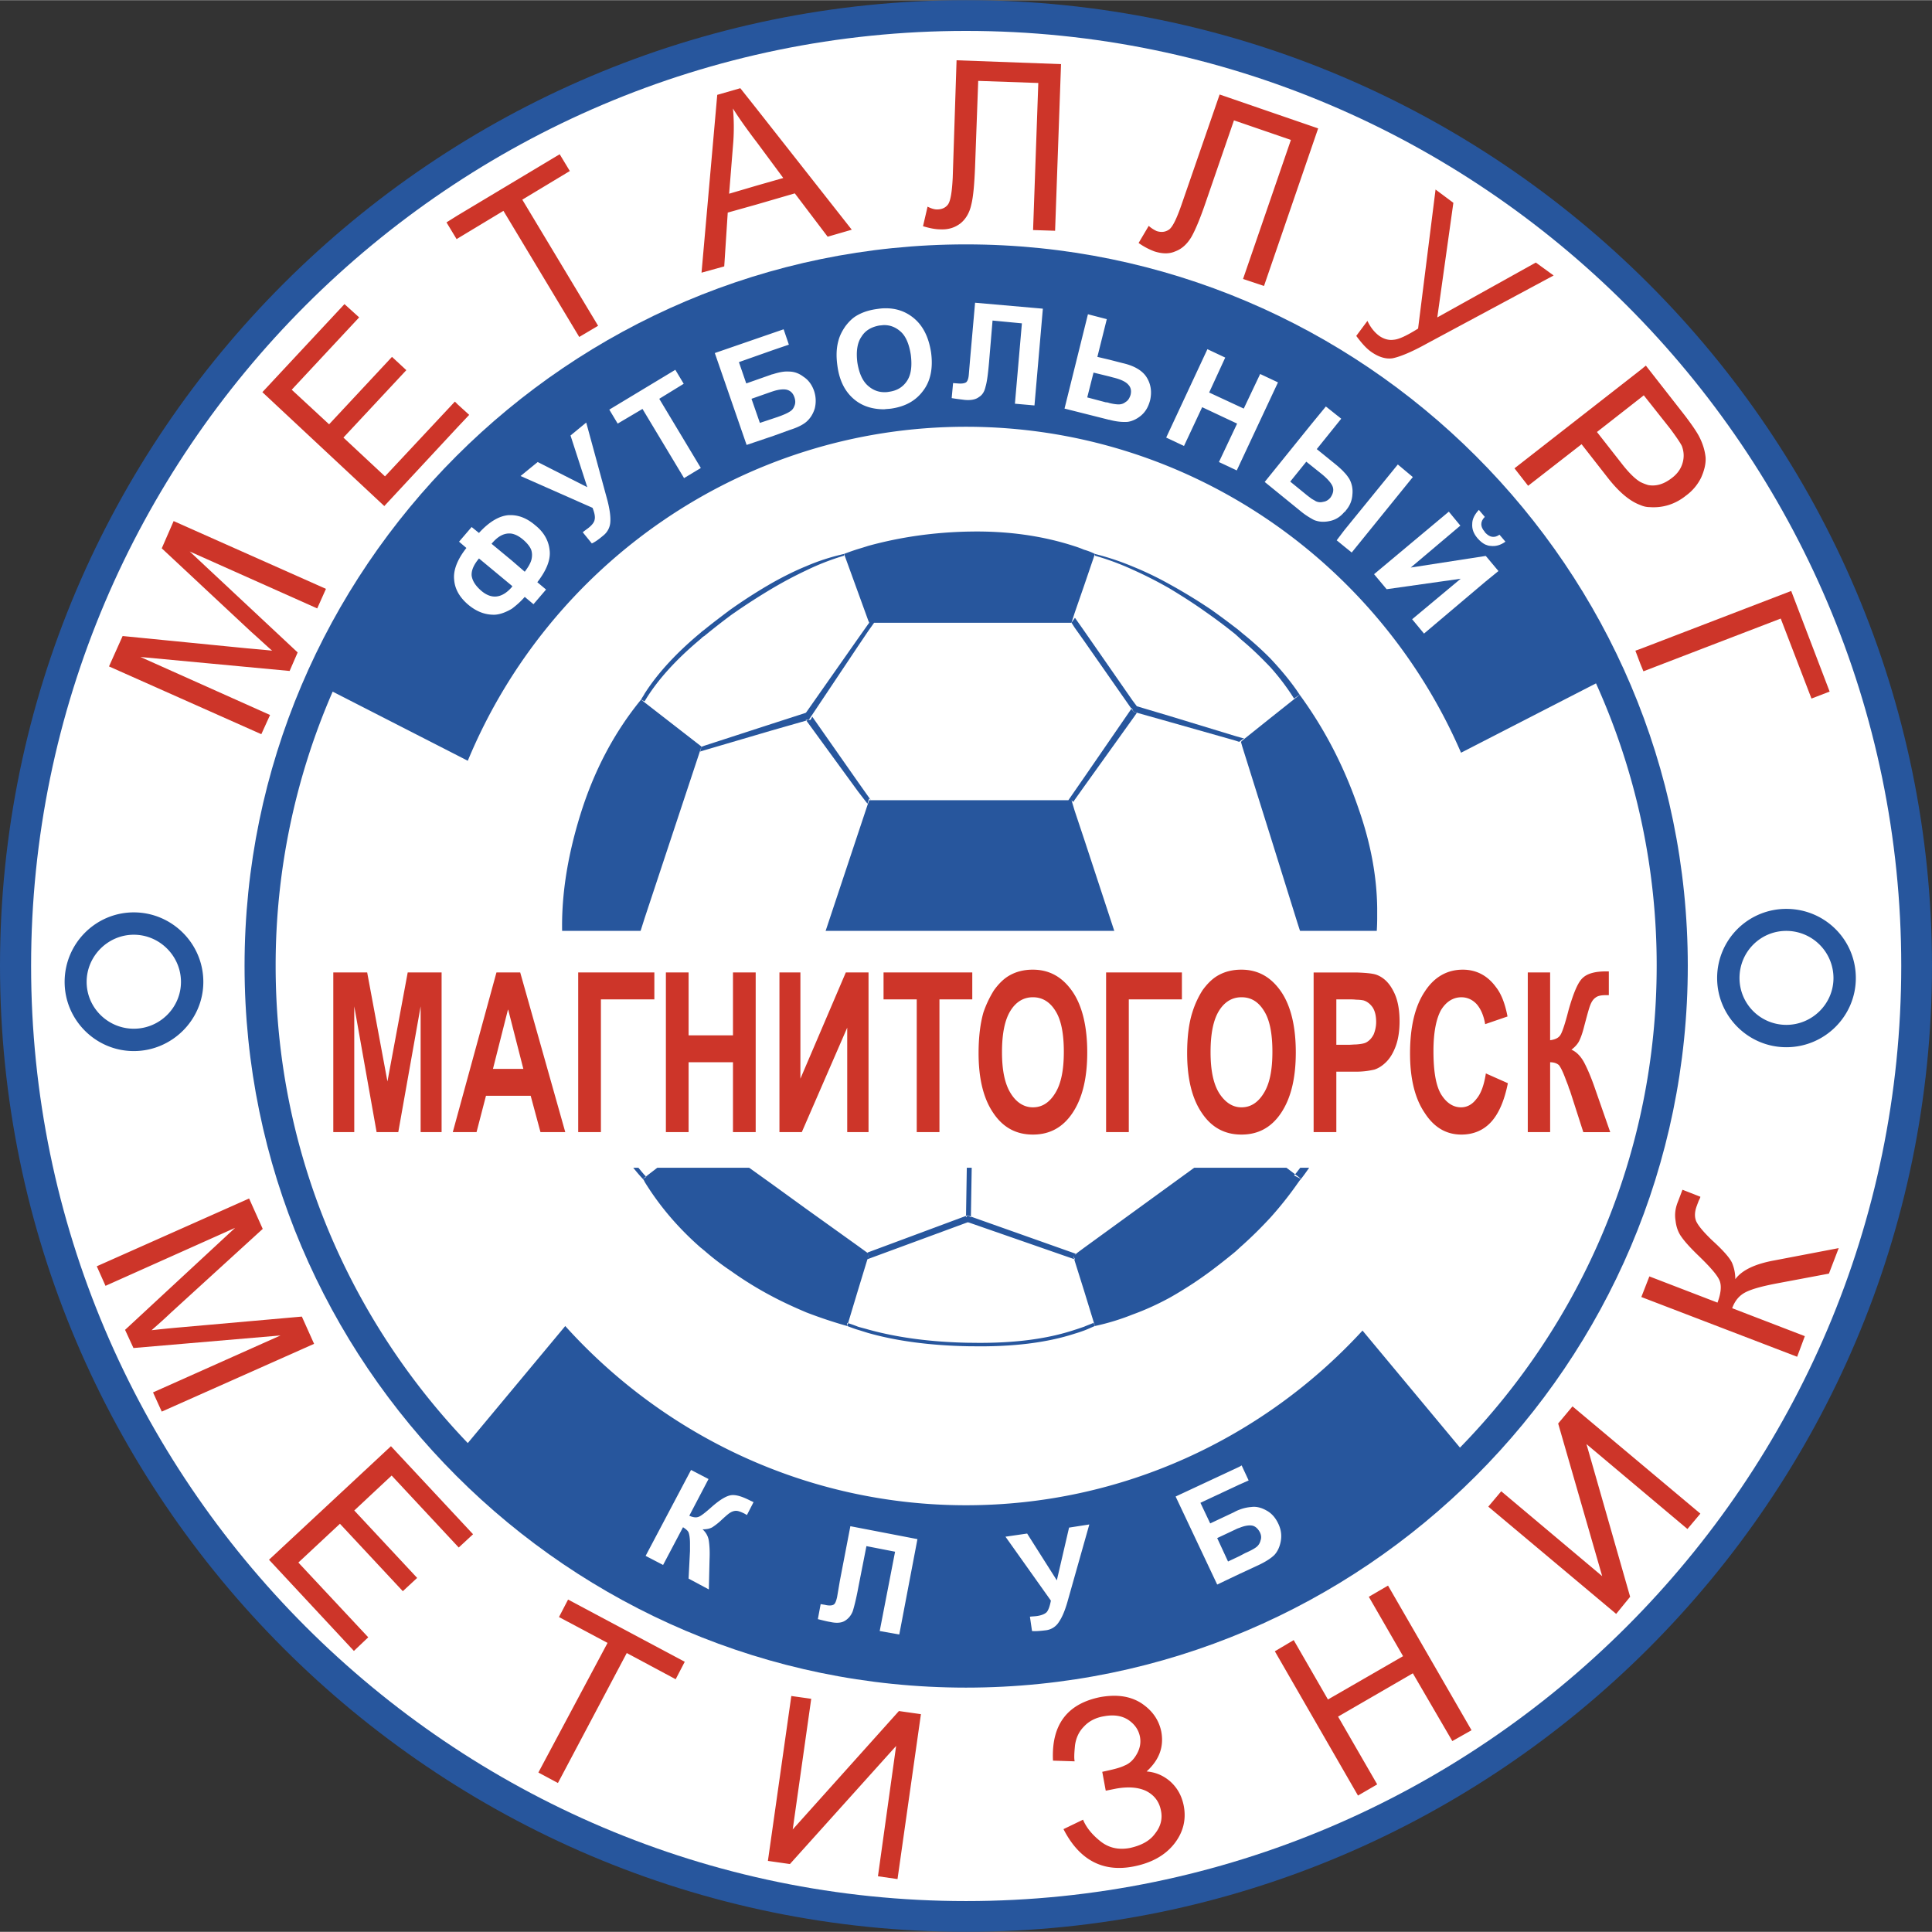 <svg xmlns="http://www.w3.org/2000/svg" width="2500" height="2500" viewBox="0 0 212.677 212.638"><rect x="0" y="0" width="212.677" height="212.638" fill="#333333" stroke="none"/><path d="M106.338 212.638c58.573 0 106.338-47.765 106.338-106.338C212.677 47.765 164.911 0 106.338 0 47.804 0 0 47.765 0 106.3c0 58.573 47.804 106.338 106.338 106.338z" fill="#27569d"/><path d="M106.338 209.253c56.688 0 102.954-46.266 102.954-102.954 0-56.649-46.266-102.916-102.954-102.916C49.689 3.384 3.423 49.65 3.423 106.3c0 56.688 46.266 102.953 102.915 102.953z" fill="#fff"/><path d="M106.338 26.883c-43.728 0-79.417 35.689-79.417 79.417 0 43.766 35.689 79.456 79.417 79.456 43.766 0 79.456-35.69 79.456-79.456 0-43.728-35.69-79.417-79.456-79.417z" fill="#27569d"/><path d="M106.338 165.68c17.229 0 32.806-7.423 43.65-19.229l10.701 12.853.025.034c13.384-13.714 21.656-32.436 21.656-53.038a75.37 75.37 0 0 0-6.678-31.091l-.038.017-14.821 7.615c-9.115-21.075-30.151-35.882-54.496-35.882-24.652 0-45.919 15.229-54.842 36.767l-14.874-7.609a75.411 75.411 0 0 0-6.278 30.185c0 20.348 8.064 38.867 21.152 52.534l10.729-12.883c10.886 12.074 26.654 19.727 44.114 19.727z" fill="#fff"/><g fill="#27569d"><path d="M119.337 146.027c-.346.115-.654.23-1.039.346-3.115 1.039-6.883 1.5-11.344 1.423h-.269c-4.23-.077-7.923-.577-11.115-1.461-.384-.115-.73-.192-1.115-.308-.354-.142-.738-.28-1.098-.392l-.094.314c.384.154.808.308 1.192.423.385.116.731.231 1.115.346 3.115.885 6.846 1.385 11.115 1.461h.307c4.461.077 8.23-.385 11.306-1.385.385-.115.731-.23 1.039-.346.423-.154.808-.347 1.193-.5l-.154-.346c-.347.156-.691.272-1.039.425zM95.493 88.455l.077-.269.116-.308.192.192-.308-.423-1.115-1.576-5.038-7.193-.192.347h-.193l-.269.077 5.692 7.807zM148.797 116.875c-1.654 5.038-3.616 9.038-5.961 12.038a4.99 4.99 0 0 1-.27.333l.27.205.384.308c2.384-3.077 4.423-7.307 6.115-12.691 1.731-5.423 2.461-10.115 2.192-14.076h-.538c.269 3.961-.461 8.615-2.192 13.883zM151.604 99.993c-.039-3.577-.731-7.192-2-10.846-1.617-4.769-3.808-8.96-6.539-12.691l-.23.192-3 2.385-3.077 2.461-.153.153.153.539 3.077 9.807 3 9.614.384 1.192 8.307.192c.039-.615.077-1.27.077-1.923v-1.075z"/><path d="M142.451 129.375c.042-.043.077-.085.115-.128l-2.73-2.064-2.885-2.128.001.051-.077-.106-.116-.085-.153-.154-.655.5-7.192 5.23-4.076 2.962-5.346 3.884-.903.669.057.023-.193.077.136-.1-.136-.054-11.42-4.047-.002.085-.191-.116-.154-.115-.193.23.002-.16-10.771 4.006-.077.039.077.077-1.115-.808-5.692-4.077-3.769-2.731-7.461-5.345-.308-.231-.077.077-6.036 4.649c.012.015.028.026.036.043l-.192.115-.193.116a.842.842 0 0 1 .193.308c1.653 2.692 3.73 5.115 6.192 7.268.115.077.23.192.384.308a28.8 28.8 0 0 0 2.961 2.269 39.356 39.356 0 0 0 4.5 2.77c1.23.654 2.5 1.231 3.769 1.769 1.5.577 3 1.077 4.5 1.5v-.346c.03.009.063.022.094.031l1.098-3.646 1.063-3.483.052-.208.116-.27-.116.308-.052.17-.024.099.077-.039 10.961-4.038.154.038 11.565 4.022-.105-.368.153.308.039.077h-.039l-.048-.017.048.17 1.039 3.308 1.193 3.884a25.768 25.768 0 0 0 4.153-1.269c1.385-.5 2.73-1.115 4.076-1.846 1.5-.846 3-1.808 4.5-2.923a72.13 72.13 0 0 0 2.691-2.115c.27-.23.539-.5.808-.73 1.115-1 2.116-2 3.077-3.038a39.893 39.893 0 0 0 3-3.77c.115-.153.23-.345.384-.499l-.384-.193-.383-.193zM77.148 111.953l-6.191-7.653-.731-.924-.721.014 1.452 1.871 5.922 7.5-.423 12.537.692-.654.077-.076.308-9.001.077-2.999-.077-.153zM119.337 70.533l5.214 7.465.055-.081.077.231.115.192 3.961 1.116 7.192 2.038.462.153.346-.269.193-.115-.193-.038-.808-.231-7.192-2.192-3.614-1.077-.462-.615-5.346-7.692-1-1.423-.039.038-.345.5.345.538z"/><path d="M139.835 107.376l-3.076 4.154-.808 1.115-.077.116.077 2.384.27 9.615.385-.192.153.269.116.162.075.055-.191-6.025-.153-6.076.153-.231 3.076-4.154 3.001-4.076 1.115-1.5-.731-.192-.384.5zM124.683 62.688a45.52 45.52 0 0 1 4.076 2.077c1.27.769 2.615 1.615 3.961 2.577a58.793 58.793 0 0 1 3.23 2.422c.27.231.539.5.808.731 1.154.961 2.155 1.961 3.077 2.923a25.492 25.492 0 0 1 2.616 3.461l.385-.27.23-.153-.23-.346c-.846-1.231-1.847-2.423-3-3.654a36.64 36.64 0 0 0-3.077-2.769c-.269-.23-.538-.461-.808-.653a78.303 78.303 0 0 0-2.654-1.962 60.086 60.086 0 0 0-4.538-2.769 35.596 35.596 0 0 0-4.076-1.961 29.058 29.058 0 0 0-4.153-1.384v.192c1.345.384 2.73.884 4.153 1.538zM95.57 68.264l.116.269-.116.154-1.115 1.577-5.692 8.115-.077.077-3.692 1.192-7.461 2.423-.308.116-.077.269-.077.269.077-.039.384-.115 7.461-2.192 3.769-1.077-.077-.077H89.032l5.422-8.115 1.115-1.653.654-.923h21.729l.345-1.077 1.039-3 1.193-3.5a6.395 6.395 0 0 0-1.193-.462 11.081 11.081 0 0 0-1.039-.384c-3.538-1.154-7.383-1.692-11.537-1.615h-.077c-3.923.077-7.615.615-11.115 1.577-.346.115-.73.23-1.115.347-.5.153-1.038.346-1.538.538l1.538 4.23 1.117 3.076zM88.84 108.53h-.077l-3.769 1.231-7.461 2.423-.116.039.116.153.077.192v.385l7.384-2.462 3.692-1.23v-.192l.077-.27zM69.495 103.376h.73l.731-2.307 6.192-18.691.077-.192-.077-.078-6.192-4.807-.385-.308c-2.961 3.615-5.192 7.846-6.692 12.692-1.5 4.845-2.192 9.46-1.961 13.844l7.587-.14-.01-.013z"/><path d="M77.148 70.303c.115-.116.23-.231.384-.308a74.408 74.408 0 0 1 3-2.346 71.453 71.453 0 0 1 4.461-2.884 45.444 45.444 0 0 1 3.769-2 27.104 27.104 0 0 1 4.154-1.616v-.192c-1.346.308-2.73.73-4.154 1.346-1.23.5-2.461 1.115-3.769 1.846a56.87 56.87 0 0 0-4.73 3.039c-.962.73-1.885 1.423-2.731 2.115-.154.115-.269.192-.384.308-2.73 2.269-4.77 4.5-6.192 6.73-.116.23-.27.423-.385.654l.385.192c1.347-2.27 3.423-4.577 6.192-6.884zM71.112 129.486c-.042-.05-.096-.09-.156-.15-2.5-2.846-4.577-6.846-6.23-12.037-1.692-5.27-2.423-9.884-2.23-13.769h-.577c-.231 3.885.577 8.538 2.308 13.96 1.769 5.423 3.961 9.5 6.538 12.269l.193-.154.154-.119zM106.876 122.336l-.191-.076-.154-.115-.19 11.685.19-.071.154.077.193.068.191-11.568z"/><path d="M119.337 112.953l5.346-4 .115-.077-.115-.269-5.346-16.268-1.039-3.115-.345-1.154.193.193.152-.231 1.039-1.461 5.346-7.462.462-.653-.347-.116-.115-.153-.132-.189-5.214 7.572-1.039 1.5-.691 1H95.686l-.116.308-1.115 3.346-5.692 17.114-.077.231.077.038 5.692 4.154 1.115.807 11.115 8.153.191.115 11.422-8.614z"/><path d="M135.99 112.415l-.039-.039-7.192-2.346-3.961-1.308.193.154-.308.116-.077.077.077.038 4.076 1.462 7.115 2.576v-.384l.077-.193z"/></g><path fill="#fff" d="M33.767 102.454h145.182v26.075H33.767zM60.496 60.495c-.116-1.038-.654-1.961-1.577-2.692-.808-.692-1.654-1.077-2.577-1.115h-.347c-1.038.077-2.153.731-3.269 1.961l-.808-.654-1.385 1.615.808.692c-1 1.27-1.461 2.462-1.346 3.5.077 1.038.615 1.961 1.577 2.769.884.731 1.846 1.115 2.923 1.077.577-.038 1.192-.269 1.846-.653.461-.346.961-.77 1.423-1.308l.962.808 1.384-1.616-.961-.807c1.039-1.346 1.5-2.538 1.347-3.577zm-4.154 4.115c-1.077 1.23-2.23 1.385-3.384.385-.615-.539-.961-1.077-1.039-1.654-.039-.577.231-1.192.808-1.885l3.615 3 .077.077c-.039 0-.077.039-.077.077zm2.154-3c-.116.423-.385.846-.731 1.308l-1.423-1.23-2.23-1.846c.73-.885 1.461-1.231 2.23-1.115.385.077.769.269 1.192.615.461.384.77.769.923 1.115.116.308.154.692.039 1.153zM57.303 52.38l1.885-1.539 5.461 2.77-1.846-5.692 1.73-1.423 2.346 8.615c.231.923.346 1.692.308 2.308a2.048 2.048 0 0 1-.808 1.538c-.5.423-.884.692-1.23.846l-1-1.23c.231-.193.461-.347.654-.5.384-.308.615-.615.653-.884.077-.308 0-.73-.23-1.307l-7.923-3.502zM75.302 52.611l-4.576-7.614-2.731 1.614-.923-1.538 7.269-4.384.923 1.538-2.692 1.654 4.576 7.616zM89.609 42.997c-.23-.654-.615-1.192-1.154-1.538-.5-.385-1.038-.577-1.615-.577-.5-.039-1.077.077-1.692.269-.116.039-.193.039-.27.077l-2.73.961-.808-2.346 3.808-1.345 1.692-.577-.577-1.692-1.115.384-6.461 2.23 3.5 10.115 2.961-1 1.807-.654c.846-.269 1.461-.577 1.846-.923s.692-.807.885-1.422a3.434 3.434 0 0 0-.077-1.962zm-2.154 1.653c-.115.308-.269.5-.538.653-.231.154-.654.347-1.308.577l-.461.154-1.5.5-.923-2.653 2.077-.73c.115-.039.23-.078.346-.115.615-.193 1.115-.231 1.461-.154.423.115.692.384.846.846.116.345.116.653 0 .922zM102.492 38.766c-.269-1.73-.922-3-2-3.846-.884-.692-1.923-1.039-3.154-1-.269 0-.538.039-.807.077-.846.116-1.577.347-2.231.731-.461.269-.846.654-1.23 1.154-.346.5-.615 1-.769 1.577-.231.808-.27 1.731-.116 2.808.231 1.692.885 2.923 1.961 3.769.885.692 1.961 1 3.192 1 .231-.038.5-.038.769-.076 1.577-.231 2.731-.885 3.539-2 .809-1.078 1.077-2.502.846-4.194zm-2.653 3.153c-.462.693-1.116 1.077-2 1.193a2.168 2.168 0 0 1-.5.039c-.653 0-1.23-.231-1.73-.654-.654-.538-1.039-1.423-1.231-2.615-.154-1.23 0-2.193.461-2.846.423-.692 1.115-1.077 2-1.23.154 0 .308-.039.5-.039.654 0 1.231.23 1.731.654.615.5 1 1.384 1.192 2.616.154 1.229.039 2.19-.423 2.882zM107.338 33.305l7.461.655-.923 10.652-2.153-.191.769-8.846-3.231-.308-.384 4.576c-.115 1.308-.23 2.193-.384 2.692-.115.538-.346.923-.731 1.154-.346.269-.885.384-1.615.308-.269-.039-.692-.077-1.384-.192l.154-1.654.5.038c.423.039.73 0 .923-.115.154-.115.27-.384.308-.846l.154-1.846.536-6.077zM126.259 41.574c-.422-.731-1.307-1.308-2.652-1.615l-1.5-.385-1.307-.308 1.038-4.153-2.077-.539-2.577 10.384 4.885 1.23h.038c.846.231 1.539.269 2.039.231.5-.077 1-.308 1.461-.693.5-.423.807-.962 1-1.692.191-.845.115-1.691-.348-2.46zm-1.806 1.884c-.116.346-.269.615-.538.769-.231.193-.501.27-.77.27-.23 0-.577-.039-1.038-.154a1.13 1.13 0 0 0-.385-.077l-2.037-.539.691-2.731 1.73.423.424.115c.807.192 1.384.461 1.653.77.308.308.384.693.27 1.154zM128.375 48.15l4.539-9.73 1.961.923-1.77 3.846 3.809 1.769 1.806-3.808 1.962.923-4.538 9.692-1.962-.923 2-4.231-3.846-1.807-2 4.269z"/><g fill="#fff"><path d="M147.988 56.342a.299.299 0 0 0 .155-.154c.461-.538.691-1.115.73-1.769a2.886 2.886 0 0 0-.345-1.731c-.154-.23-.308-.461-.54-.692-.23-.269-.5-.499-.807-.769l-2.23-1.808 2.693-3.346-1.692-1.346-1.578 1.923-5.154 6.384 3.924 3.191a7.85 7.85 0 0 0 1.23.846c.193.116.346.193.5.231.5.154 1.039.154 1.654 0 .577-.153 1.038-.46 1.46-.96zm-1.537-1.577c-.23.27-.5.423-.808.461a1.133 1.133 0 0 1-.807-.077c-.116-.077-.27-.154-.462-.269-.192-.154-.423-.308-.691-.538l-1.654-1.347 1.769-2.191.577.461 1.154.923c.654.539 1.077 1.038 1.193 1.423.114.385-.002.769-.271 1.154zM153.874 51.111l-5.886 7.23-.845 1.116.845.692.809.654 6.73-8.307z"/></g><g fill="#fff"><path d="M163.488 59.918c.192.077.384.154.577.154.577.077 1.116-.077 1.654-.462l-.654-.769c-.27.192-.539.27-.808.231-.27-.039-.5-.192-.769-.462 0-.038-.039-.038-.039-.077-.269-.308-.385-.577-.385-.846s.116-.539.385-.808l-.654-.77c-.461.5-.73 1-.73 1.539-.039.577.153 1.077.577 1.577.27.309.539.54.846.693zM163.488 61.188l-8.192 1.269 5.461-4.615-1.269-1.538-8.23 6.884 1.385 1.653 8.153-1.153-5.346 4.46 1.307 1.578 6.731-5.692 1.462-1.193-1.386-1.653z"/></g><path d="M76.071 161.795l1.923 1-2.115 4.038c.423.192.769.23 1.038.116.231-.077.731-.461 1.461-1.115.923-.808 1.654-1.231 2.192-1.27.538-.039 1.23.192 2.115.654.039 0 .154.077.269.115l-.731 1.423-.269-.154c-.385-.192-.692-.307-.923-.307-.231 0-.461.077-.692.23-.192.116-.577.461-1.115.962a7.596 7.596 0 0 1-.808.615c-.27.154-.615.23-1.077.23.385.346.616.77.692 1.269.077.538.115 1.192.077 2.039l-.077 3.307-2.23-1.192.154-3.039v-.27-.577c0-.577-.077-1-.154-1.192-.077-.192-.308-.385-.615-.577l-2.192 4.153-1.923-1 5-9.458zM93.609 167.987l7.384 1.423-2 10.499-2.154-.384 1.692-8.73-3.153-.615-.885 4.499c-.231 1.27-.462 2.154-.616 2.654-.192.5-.5.846-.884 1.077-.385.23-.923.269-1.615.115-.27-.039-.731-.154-1.347-.308l.308-1.653.462.076c.461.116.769.078.923 0 .192-.076.308-.346.423-.846l.308-1.808 1.154-5.999zM110.684 169.141l2.385-.346 3.268 5.153 1.347-5.807 2.23-.346-2.424 8.576c-.269.923-.576 1.654-.922 2.154a1.962 1.962 0 0 1-1.462.922c-.654.078-1.154.116-1.5.078l-.231-1.577c.308-.039.577-.039.807-.077.5-.077.846-.231 1.039-.423.193-.231.346-.654.462-1.269l-4.999-7.038zM140.72 167.718c-.308-.654-.73-1.153-1.308-1.461-.538-.308-1.115-.461-1.653-.385a4.52 4.52 0 0 0-1.347.308 3.976 3.976 0 0 0-.577.269l-2.614 1.231-1.076-2.269 4.268-2 1.039-.461-.77-1.654-.269.154-7 3.269 4.577 9.691 2.422-1.154 2.154-1c.808-.384 1.384-.769 1.731-1.115.345-.384.577-.884.691-1.5.117-.654.04-1.269-.268-1.923zm-1.961 1.846a1.26 1.26 0 0 1-.423.693c-.232.191-.654.422-1.27.692l-.654.345-1.23.578-1.192-2.577 1.961-.923c.154-.077.308-.154.461-.192.539-.23 1-.308 1.347-.27.384.039.692.308.923.731.154.308.193.616.077.923z" fill="#fff"/><g fill="#cd3529"><path d="M150.912 38.689c.808.577 1.615.846 2.385.731.769-.154 2.038-.654 3.768-1.616l13.961-7.499-1.961-1.423-10.846 6.038 1.77-12.615-1.961-1.461-1.923 15.307c-1.231.769-2.116 1.192-2.692 1.23-.539.077-1.077-.077-1.577-.423-.577-.423-1-1-1.307-1.654l-1.231 1.654c.576.77 1.076 1.347 1.614 1.731zM29.729 78.687L15.46 72.302l16.422 1.539.885-2.039-11.884-11.114 14.037 6.268.962-2.153-16.768-7.461-1.308 3 9.846 9.192c1.038.923 1.769 1.615 2.308 2.077-.615-.077-1.577-.154-2.846-.27l-13.615-1.346-1.5 3.346 16.768 7.461.962-2.115zM50.381 26.229l5.038-3.038 8.345 13.883 2.077-1.231-8.345-13.883 5.231-3.153-1.116-1.847-11.23 6.73-1.231.769 1.116 1.847zM168.218 53.458l5.884-4.577 2.884 3.692c1.231 1.577 2.423 2.577 3.577 3 .346.154.693.23 1 .23 1.461.115 2.846-.308 4.037-1.269a5.384 5.384 0 0 0 1.655-1.961c.345-.77.539-1.5.5-2.23-.078-.77-.308-1.538-.731-2.346-.307-.576-.846-1.346-1.577-2.308l-4.269-5.461-.616.501-13.845 10.806 1.501 1.923zm12.345-9.654l.385-.308 2.923 3.692c.653.885 1.077 1.5 1.269 1.885.23.615.27 1.23.077 1.884-.192.654-.577 1.192-1.192 1.654-.846.654-1.692.923-2.577.769a5.13 5.13 0 0 1-.884-.345c-.577-.347-1.191-.961-1.846-1.77l-2.923-3.73 4.768-3.731zM50.381 46.996l1.269-1.346-1.269-1.153-.307-.308-7.693 8.23-4.576-4.269 6.923-7.422-1.577-1.462-6.923 7.423-4.115-3.807 7.423-7.962-1.616-1.462-9.038 9.693 13.423 12.537zM180.025 71.61l.538 1.423.347.846 15.115-5.807 3.384 8.807 2-.769-4.231-11.076-16.615 6.384zM113.723 25.306l2.423.077.654-18.344-11.5-.423-.423 12.922c-.077 1.538-.23 2.5-.5 2.922-.27.384-.692.577-1.231.577-.308 0-.654-.115-1.039-.308l-.5 2.154c.769.23 1.384.346 1.923.346.884.039 1.577-.192 2.191-.653.578-.462 1-1.154 1.193-2.039.23-.884.346-2.307.423-4.191l.346-9.461 6.615.231-.575 16.19zM129.375 27.651c.731-.269 1.308-.808 1.77-1.577.461-.808 1-2.115 1.615-3.923l3.076-8.922 6.269 2.154-5.269 15.307 2.308.769 5.961-17.344-10.846-3.731-4.23 12.23c-.5 1.423-.923 2.308-1.307 2.615-.423.308-.884.347-1.385.192a3.43 3.43 0 0 1-.884-.577l-1.115 1.885c.653.461 1.23.73 1.729.922.846.269 1.616.308 2.308 0zM91.109 26.037l2.654-.77-10.5-13.345-1.769-2.231-2.539.731-1.73 19.575 2.5-.692.385-5.923 3.153-.884 4.23-1.231 3.616 4.77zm-7.846-5.616l-3 .884.461-5.729a23.17 23.17 0 0 0-.038-3.654c.538.884 1.308 1.961 2.308 3.307l.269.347 2.961 3.999-2.961.846zM87.263 201.369l2.038-14.383-2.192-.308-2.577 18.153 2.423.346 11.691-12.999-2 14.344 2.154.309 2.577-18.153-2.423-.345zM150.681 175.756l3.77 6.538-8.269 4.769-3.77-6.538-2.076 1.23 9.153 15.884 2.115-1.23-4.307-7.462 8.23-4.768 4.346 7.46 2.115-1.192-9.192-15.922zM171.525 156.681l4.847 16.806-11.115-9.345-1.424 1.692 14.077 11.806 1.538-1.884-4.807-16.807 11.114 9.346 1.424-1.692-14.076-11.807zM33.228 144.912l-13.46 1.192c-1.346.116-2.385.231-3.077.308.462-.423 1.192-1.039 2.115-1.923l10.115-9.23-1.5-3.346-16.768 7.461.961 2.153 14.268-6.384-12.115 11.229.923 2 16.191-1.384-14.037 6.269.961 2.115 16.769-7.461-1.346-2.999zM61.534 177.987l5.346 2.846-7.615 14.268 2.153 1.154 7.577-14.307 5.384 2.884 1-1.923-12.845-6.846zM192.178 142.22c.692-.347 1.808-.654 3.423-.961l5.73-1.077 1.077-2.808-7.038 1.346c-2.153.384-3.615 1.077-4.346 2.077a4.55 4.55 0 0 0-.345-1.769c-.231-.539-.961-1.384-2.193-2.5-.961-.922-1.538-1.615-1.768-2.115-.193-.462-.193-1.077.115-1.808 0-.039.077-.192.154-.423.115-.231.192-.384.192-.461l-1.961-.769c-.038.038-.192.5-.538 1.384-.269.692-.346 1.346-.23 2.039.076.692.306 1.307.653 1.769.346.5.961 1.192 1.922 2.115 1.27 1.23 2.038 2.115 2.269 2.692.232.577.155 1.384-.23 2.423l-7.499-2.885-.885 2.269 17.152 6.577.846-2.269-7.999-3.077c.306-.846.808-1.423 1.499-1.769zM128.797 196.062c-.769-.653-1.615-1-2.577-1.077 1.386-1.269 1.924-2.692 1.617-4.384-.27-1.308-1.001-2.346-2.231-3.154-1.231-.769-2.692-.961-4.461-.653-3.654.73-5.422 3.038-5.23 7l2.384.076c-.076-.384-.038-.961.039-1.769.116-.808.424-1.5 1-2.077.539-.577 1.269-.962 2.192-1.116 1.038-.192 1.922-.077 2.654.385.691.461 1.154 1.077 1.307 1.885.116.653 0 1.269-.346 1.884-.347.616-.769 1.039-1.346 1.27-.538.269-1.384.461-2.461.692l.384 2.078 1.154-.231c1.308-.23 2.423-.154 3.308.269.883.461 1.423 1.154 1.615 2.154.192.923-.039 1.77-.654 2.538-.577.808-1.538 1.308-2.769 1.577-1.231.23-2.307 0-3.23-.731-.923-.73-1.577-1.538-1.923-2.384l-2.153 1.039c1.73 3.384 4.308 4.769 7.691 4.115 2-.385 3.5-1.231 4.5-2.5.999-1.269 1.346-2.692 1.038-4.23-.231-1.118-.731-1.964-1.502-2.656zM29.613 171.679l9.345 10.038 1.578-1.5-7.692-8.23 4.576-4.269 6.923 7.423 1.577-1.462-6.922-7.422 4.114-3.846 7.385 7.922 1.577-1.461-9.038-9.691zM144.604 124.606h2.501v-6.654h2.192c.846 0 1.5-.115 2-.23.461-.154.885-.423 1.307-.846.423-.423.769-1 1.039-1.73.27-.731.423-1.654.423-2.73 0-1.385-.23-2.538-.73-3.423-.462-.885-1.077-1.423-1.769-1.692-.385-.154-1.154-.231-2.269-.27h-4.693v17.575zm2.501-14.614h1.191c.385 0 .731 0 1 .038.346 0 .616.039.808.077.385.115.73.384 1 .769.27.423.385.962.385 1.616 0 .5-.115.961-.269 1.347-.192.384-.461.692-.808.884-.192.116-.577.193-1.115.231-.27 0-.538.038-.846.038h-1.346v-5zM160.873 109.761c.654 0 1.23.269 1.692.77.461.538.769 1.269.923 2.191l2.461-.846c-.269-1.422-.692-2.5-1.27-3.23-.922-1.269-2.153-1.923-3.653-1.923-1.729 0-3.153.808-4.192 2.423-1.077 1.615-1.615 3.884-1.615 6.808 0 2.769.539 4.96 1.615 6.537 1.039 1.616 2.385 2.385 4.039 2.385 1.307 0 2.422-.461 3.269-1.385.846-.923 1.461-2.345 1.847-4.269l-2.424-1.077c-.192 1.27-.538 2.231-1.038 2.808-.461.615-1.038.923-1.692.923-.885 0-1.615-.5-2.192-1.422-.576-.961-.846-2.538-.846-4.77 0-2.077.308-3.577.846-4.538.576-.924 1.345-1.385 2.23-1.385zM168.18 107.03v17.576h2.461v-7.691c.423 0 .731.115.961.308.192.23.461.769.769 1.615.193.5.308.77.308.846.077.192.116.308.154.385l1.46 4.538h2.963l-1.692-4.846c-.424-1.231-.846-2.192-1.193-2.846-.384-.692-.846-1.154-1.384-1.385.461-.346.769-.731.923-1.116.192-.423.346-.923.5-1.539.308-1.153.5-1.884.654-2.269.153-.385.346-.654.577-.808.23-.192.615-.27 1.115-.27h.346v-2.615h-.346c-1.153 0-2 .231-2.5.692-.539.461-1.039 1.653-1.578 3.538-.383 1.5-.691 2.422-.884 2.73-.192.347-.577.539-1.154.616v-7.461h-2.46zM97.262 109.992h3.654v14.614h2.5v-14.614h3.614v-2.962h-9.768zM80.687 113.953h-4.885v-6.923h-2.5v17.576h2.5v-7.691h4.885v7.691h2.5V107.03h-2.5zM118.068 122.49c1.077-1.615 1.617-3.807 1.617-6.653 0-2.846-.54-5.115-1.617-6.692-1.115-1.615-2.538-2.423-4.383-2.423-1 0-1.886.23-2.654.692-.577.346-1.115.885-1.615 1.577a11.807 11.807 0 0 0-1.154 2.423c-.346 1.192-.539 2.73-.539 4.5 0 2.807.539 4.999 1.615 6.576 1.077 1.616 2.538 2.385 4.347 2.385h.038c1.807 0 3.269-.769 4.345-2.385zm-1.922-2.153c-.616 1-1.423 1.538-2.423 1.538h-.038c-.962 0-1.809-.538-2.424-1.538-.652-1.039-.96-2.539-.96-4.538 0-2.039.308-3.539.923-4.539.614-1 1.46-1.5 2.461-1.5h.038c1 0 1.846.5 2.461 1.5.615.962.923 2.461.923 4.5 0 2.038-.308 3.539-.961 4.577zM142.643 115.837c0-2.846-.539-5.115-1.615-6.692-1.115-1.615-2.539-2.423-4.384-2.423-1 0-1.885.23-2.654.692-.577.346-1.115.885-1.615 1.577a9.992 9.992 0 0 0-1.116 2.423c-.385 1.192-.577 2.73-.577 4.5 0 2.807.539 4.999 1.615 6.576 1.077 1.616 2.539 2.385 4.346 2.385h.038c1.808 0 3.27-.769 4.346-2.385 1.077-1.615 1.616-3.807 1.616-6.653zm-3.538 4.5c-.616 1-1.423 1.538-2.423 1.538h-.038c-.961 0-1.77-.538-2.423-1.538-.654-1.039-.961-2.539-.961-4.538 0-2.039.307-3.539.922-4.539.616-1 1.462-1.5 2.462-1.5h.038c1.039 0 1.847.5 2.462 1.5.616.962.923 2.461.923 4.5 0 2.038-.307 3.539-.962 4.577zM62.226 124.606l-4.961-17.576H54.65l-4.807 17.576h2.615l1.039-4h4.922l1.077 4h2.73zm-6.268-6.961h-1.692l1.654-6.538.038.076 1.653 6.462h-1.653zM95.609 124.606V107.03h-2.501l-4.999 11.692V107.03h-2.307v17.576h2.461l5-11.5v11.5zM48.612 124.606V107.03h-3.731l-2.23 11.999-2.231-11.999h-3.73v17.576h2.308v-13.845l2.46 13.845h2.385l2.461-13.845v13.845zM124.259 109.992h5.847v-2.962h-8.346v17.576h2.499zM63.649 124.606h2.5v-14.614h5.884v-2.962h-8.384z"/></g><path d="M14.73 100.416c-4.192 0-7.615 3.423-7.615 7.653 0 4.192 3.423 7.615 7.615 7.615s7.653-3.422 7.653-7.615c0-4.231-3.461-7.653-7.653-7.653zm0 12.807c-2.846 0-5.192-2.308-5.192-5.154s2.346-5.192 5.192-5.192 5.191 2.346 5.191 5.192-2.345 5.154-5.191 5.154zM196.639 100.031a7.607 7.607 0 0 0-7.615 7.614c0 4.193 3.422 7.615 7.615 7.615 4.23 0 7.653-3.422 7.653-7.615 0-4.23-3.422-7.614-7.653-7.614zm0 12.768a5.154 5.154 0 0 1-5.152-5.154c0-2.884 2.307-5.191 5.152-5.191a5.195 5.195 0 0 1 5.192 5.191c0 2.846-2.346 5.154-5.192 5.154z" fill="#27569d"/></svg>